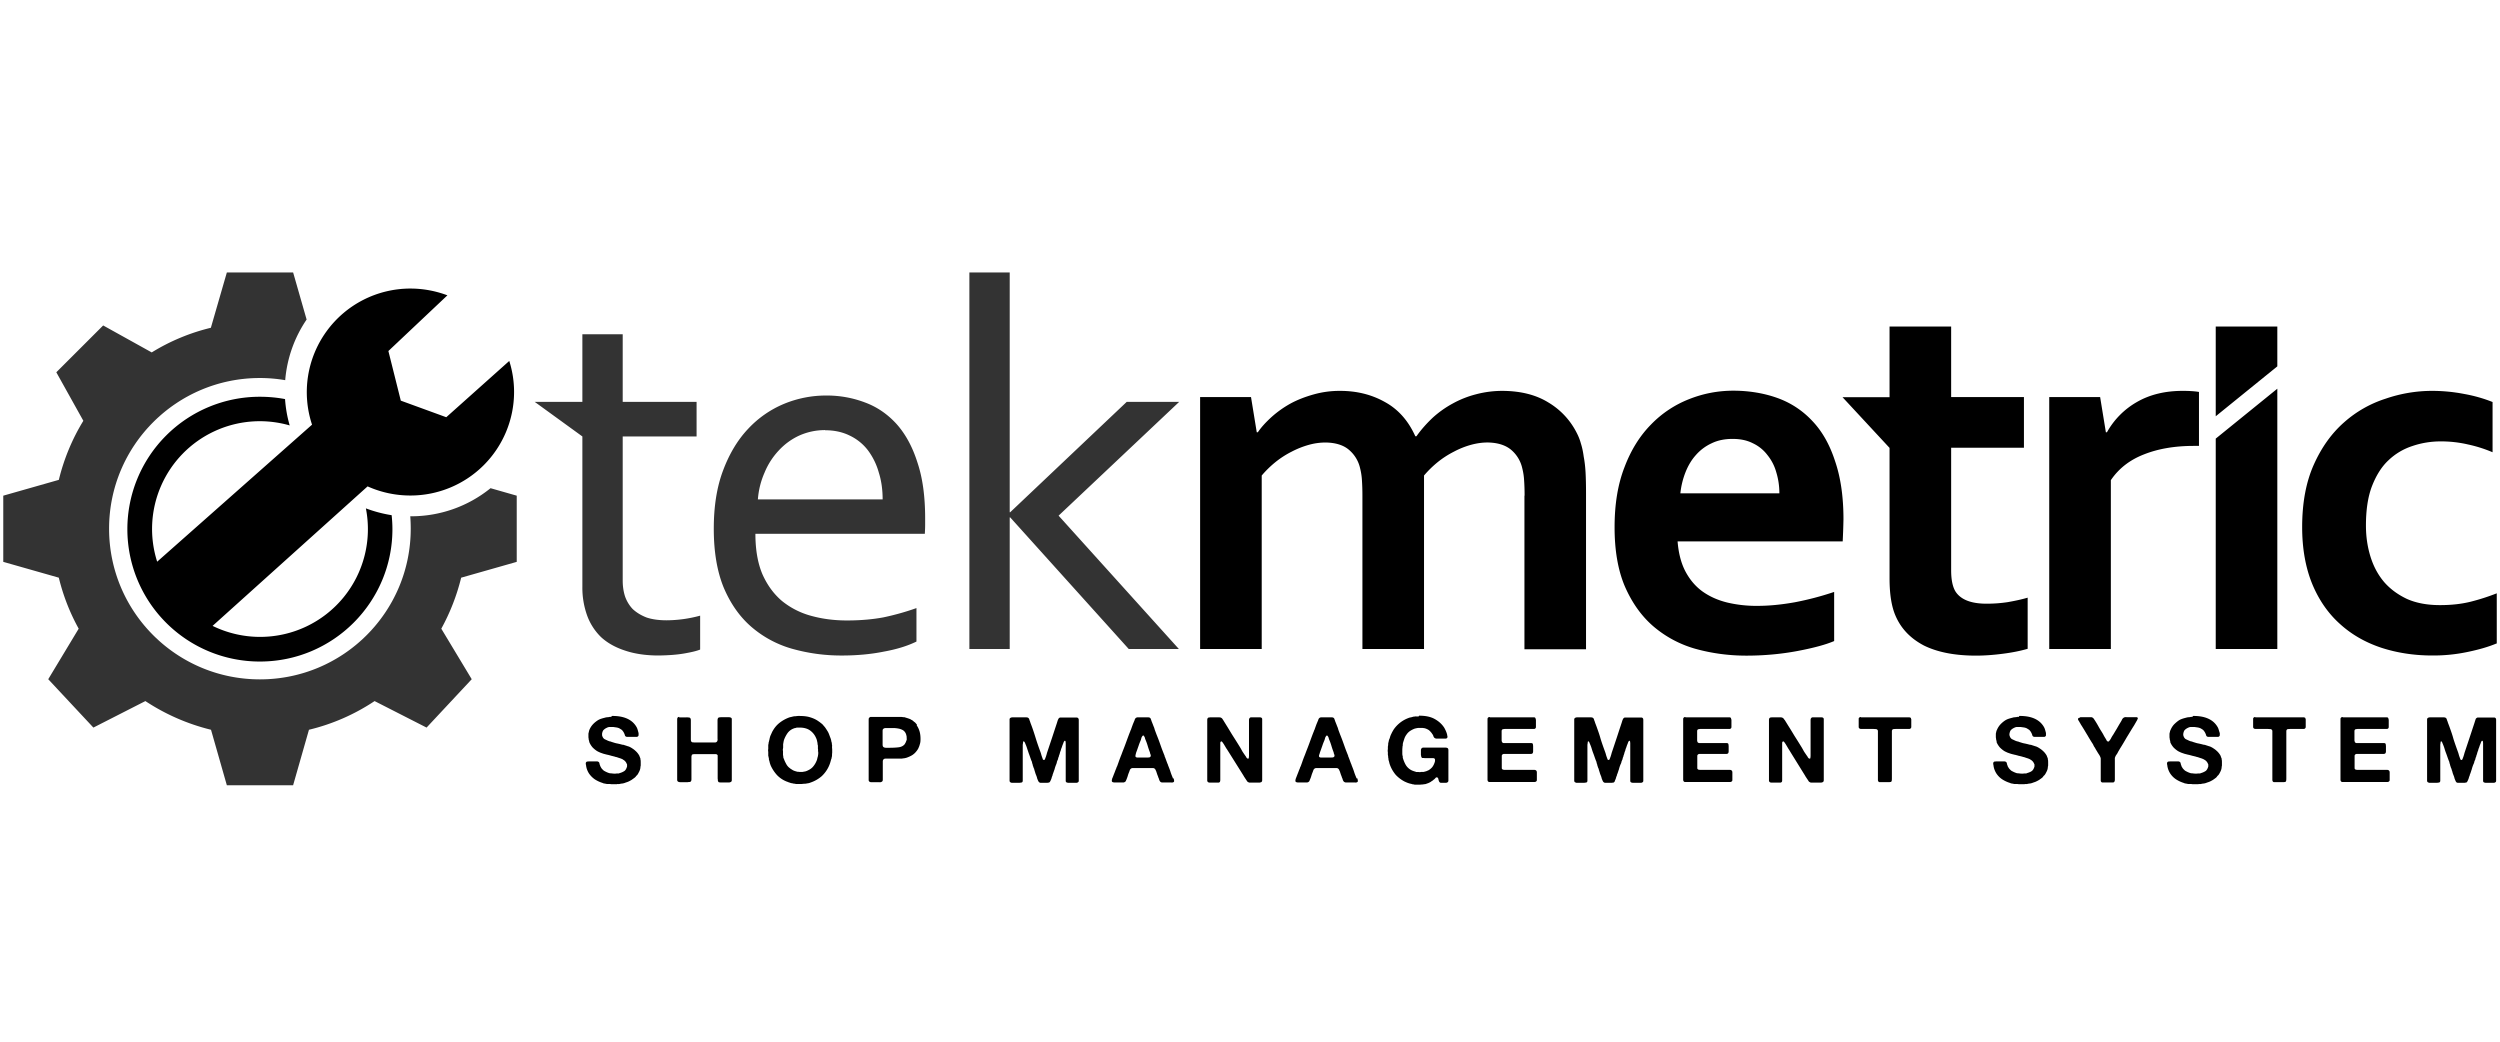 <svg width="156" height="65" fill="none" xmlns="http://www.w3.org/2000/svg"><path fill-rule="evenodd" clip-rule="evenodd" d="m30.617 30.465 1.627.465v4.13l-3.467.987a13.097 13.097 0 0 1-1.24 3.183l1.899 3.153-2.818 3.018-3.244-1.654a12.755 12.755 0 0 1-4.095 1.79L18.29 49h-4.135l-.988-3.463a13.068 13.068 0 0 1-4.095-1.79l-3.244 1.654-2.818-3.018 1.9-3.153a12.796 12.796 0 0 1-1.24-3.183L.204 35.06v-4.13l3.467-.987c.32-1.315.842-2.563 1.53-3.685L3.514 23.23l2.924-2.922 3.03 1.683a12.678 12.678 0 0 1 3.69-1.538L14.156 17h4.135l.842 2.94a7.865 7.865 0 0 0-1.336 3.783 9.386 9.386 0 0 0-1.578-.135c-5.2 0-9.412 4.208-9.412 9.402 0 5.195 4.212 9.403 9.412 9.403 5.2 0 9.411-4.208 9.411-9.403 0-.26-.01-.522-.029-.774h.049a7.871 7.871 0 0 0 4.957-1.75" fill="currentColor" fill-opacity=".8"/><path fill-rule="evenodd" clip-rule="evenodd" d="m27.925 18.422-3.69 3.482L25.01 25l2.837 1.035 3.931-3.512c.194.61.3 1.258.3 1.935a6.464 6.464 0 0 1-6.468 6.462 6.499 6.499 0 0 1-2.672-.57l-9.673 8.705c.89.435 1.897.687 2.963.687a6.724 6.724 0 0 0 6.603-8.02 8.203 8.203 0 0 0 1.608.426c.029.28.048.571.048.87 0 4.557-3.699 8.262-8.269 8.262a8.26 8.26 0 0 1-8.27-8.261 8.26 8.26 0 0 1 8.27-8.261c.532 0 1.065.048 1.569.145.038.56.135 1.112.29 1.644a6.724 6.724 0 0 0-8.27 8.503l9.664-8.551a6.464 6.464 0 0 1 6.139-8.493c.814 0 1.598.154 2.315.425" fill="currentColor"/><path d="M95.135 30.92c0-.34-.01-.649-.03-.939a3.951 3.951 0 0 0-.116-.764 2.11 2.11 0 0 0-.697-1.151c-.349-.29-.833-.445-1.462-.455-.34 0-.679.048-1.037.145a5.204 5.204 0 0 0-1.065.426 5.752 5.752 0 0 0-1.007.648c-.31.251-.6.532-.862.842v10.824h-3.844V30.92c0-.338-.01-.648-.029-.938a3.976 3.976 0 0 0-.116-.764 2.107 2.107 0 0 0-.697-1.151c-.339-.29-.823-.445-1.462-.455a3.92 3.92 0 0 0-1.036.145 5.513 5.513 0 0 0-1.075.426 5.723 5.723 0 0 0-1.007.648c-.31.251-.6.532-.862.842v10.824h-3.844v-15.72h3.176l.358 2.197h.068c.223-.33.513-.639.862-.958a6.53 6.53 0 0 1 1.172-.832c.445-.242.93-.426 1.442-.57a5.92 5.92 0 0 1 1.666-.223c1.036 0 1.965.232 2.788.696.833.455 1.463 1.17 1.898 2.138h.068c.3-.425.64-.803 1.007-1.151a6.361 6.361 0 0 1 1.25-.89 6.179 6.179 0 0 1 1.461-.58 6.382 6.382 0 0 1 1.685-.213c1.123.01 2.063.251 2.818.716a4.628 4.628 0 0 1 1.772 1.886c.107.203.204.435.271.687.078.242.135.513.174.812.058.3.097.639.117 1.006.019.368.028.794.028 1.268v9.75h-3.843V30.94l.01-.02Zm12.974-3.532c-.484 0-.92.087-1.297.27a2.923 2.923 0 0 0-.988.736c-.271.3-.484.658-.649 1.074a4.983 4.983 0 0 0-.32 1.315h6.178c0-.464-.067-.9-.194-1.315a2.94 2.94 0 0 0-.552-1.074 2.426 2.426 0 0 0-.91-.735c-.358-.184-.774-.271-1.268-.271Zm1.539 10.418c.746 0 1.521-.077 2.334-.222a18.58 18.58 0 0 0 2.469-.648v3.066c-.493.213-1.259.426-2.285.62-1.026.193-2.091.29-3.195.29-1.104 0-2.169-.146-3.176-.426a6.947 6.947 0 0 1-2.614-1.393c-.746-.639-1.337-1.47-1.783-2.486-.435-1.016-.648-2.254-.648-3.705s.203-2.68.62-3.754c.406-1.073.958-1.954 1.655-2.66a6.719 6.719 0 0 1 2.363-1.577c.9-.358 1.82-.532 2.779-.532.959 0 1.908.155 2.741.455a5.49 5.49 0 0 1 2.178 1.432c.62.648 1.094 1.49 1.424 2.515.348 1.016.522 2.225.522 3.618-.01.541-.029.996-.048 1.383h-10.303c.059.726.213 1.345.485 1.867.271.513.619.929 1.055 1.248.445.32.959.551 1.539.696a7.872 7.872 0 0 0 1.898.213m16.868 2.679c-.436.126-.949.233-1.56.31-.59.077-1.152.116-1.664.116-1.318 0-2.402-.213-3.245-.629-.832-.435-1.423-1.044-1.771-1.847-.252-.571-.378-1.355-.378-2.341v-8.146l-2.934-3.163h2.934v-4.41h3.844v4.4h4.542v3.164h-4.542v7.642c0 .61.097 1.054.281 1.344.329.494.968.745 1.926.745a8.63 8.63 0 0 0 1.318-.096c.445-.078.861-.165 1.249-.28v3.191Zm10.7-12.661h-.329c-1.181 0-2.218.174-3.118.532-.891.348-1.569.88-2.062 1.606v10.534h-3.845v-15.72h3.176l.358 2.197h.068a4.936 4.936 0 0 1 1.869-1.887c.804-.464 1.753-.696 2.866-.696.388 0 .726.02 1.007.067v3.377l.01-.01Zm1.036-.454 3.843-3.115v16.241h-3.843V27.37Zm17.506 12.788c-.483.203-1.084.377-1.781.522a10.31 10.31 0 0 1-2.217.223c-1.133 0-2.198-.165-3.176-.484-.988-.33-1.84-.813-2.576-1.48-.736-.658-1.316-1.49-1.733-2.496-.416-1.016-.63-2.206-.63-3.55 0-1.519.242-2.815.727-3.899.484-1.083 1.113-1.954 1.878-2.63a7.204 7.204 0 0 1 2.615-1.49 8.91 8.91 0 0 1 2.866-.484c.706 0 1.375.067 2.024.193.648.116 1.239.29 1.771.503v3.134a8.431 8.431 0 0 0-1.52-.483 7.434 7.434 0 0 0-1.714-.194c-.61 0-1.21.097-1.772.29a3.903 3.903 0 0 0-1.491.89c-.436.407-.775.958-1.036 1.635-.252.668-.368 1.48-.368 2.438 0 .697.097 1.345.291 1.964.193.61.474 1.122.842 1.557.378.435.852.784 1.423 1.055.582.26 1.269.387 2.063.387.706 0 1.336-.068 1.917-.213a13.37 13.37 0 0 0 1.627-.523v3.135h-.03Zm-17.506-19.784h3.843v2.486l-3.843 3.115v-5.6Z" fill="currentColor"/><path d="M43.68 40.536c-.213.087-.543.164-.988.241-.446.078-.968.116-1.588.126-.813 0-1.51-.106-2.111-.31-.59-.193-1.094-.473-1.491-.841a3.588 3.588 0 0 1-.872-1.364 5.143 5.143 0 0 1-.29-1.77v-9.384l-2.973-2.157h2.973V20.86h2.517v4.217h4.61v2.157h-4.61v8.997c0 .358.049.687.146.986.106.3.27.571.484.794.232.213.513.387.862.522.348.116.765.174 1.249.174a8.111 8.111 0 0 0 2.091-.29v2.109l-.01.01Zm9.178-1.819c.833 0 1.588-.067 2.266-.193a16 16 0 0 0 2.063-.58v2.089c-.552.27-1.23.483-2.043.629-.814.164-1.685.242-2.615.242a11.26 11.26 0 0 1-3.118-.426 6.673 6.673 0 0 1-2.527-1.364c-.726-.629-1.297-1.441-1.724-2.447-.416-1.016-.62-2.245-.62-3.667 0-1.422.194-2.621.582-3.647.387-1.035.91-1.905 1.559-2.592a6.445 6.445 0 0 1 2.236-1.558 6.851 6.851 0 0 1 2.644-.522 6.68 6.68 0 0 1 2.42.435c.756.28 1.414.736 1.966 1.345.552.619.988 1.412 1.298 2.39.329.976.484 2.137.484 3.501v.339c0 .087 0 .29-.02.619H47.137c0 .986.145 1.828.435 2.515.3.677.707 1.238 1.22 1.673a4.919 4.919 0 0 0 1.821.929c.697.194 1.443.29 2.237.29m-1.366-11.879c-.57 0-1.103.116-1.607.339-.484.222-.91.532-1.278.928a4.535 4.535 0 0 0-.89 1.384 5.065 5.065 0 0 0-.417 1.673h7.785c0-.61-.078-1.17-.242-1.683a4.195 4.195 0 0 0-.678-1.383 3.115 3.115 0 0 0-1.123-.91c-.446-.222-.959-.338-1.54-.338M60.489 17v23.497h2.517v-8.213h.03l7.397 8.213h3.128l-7.505-8.32 7.524-7.1h-3.273l-7.272 6.888h-.029V17H60.49Z" fill="currentColor" fill-opacity=".8"/><path d="M38.18 44.676c.736-.01 1.249.213 1.52.658a.7.7 0 0 1 .087.194c.02.067.039.135.058.212 0 .03.01.068 0 .107 0 .038 0 .067-.02.087a.21.21 0 0 1-.077.048h-.581s-.058 0-.087-.01c-.048-.019-.077-.048-.087-.096a.673.673 0 0 0-.048-.126.723.723 0 0 0-.068-.116c-.03-.039-.058-.077-.087-.097a3.686 3.686 0 0 0-.155-.096.751.751 0 0 0-.174-.049l-.204-.029h-.203a.401.401 0 0 0-.184.048.676.676 0 0 0-.203.136c-.049.048-.078.126-.097.232v.087c0 .03.01.058.019.078a.35.35 0 0 0 .126.174c.058.029.126.058.203.096.039.02.087.03.126.049.049 0 .087.02.136.038.106.03.203.068.31.087.106.02.222.049.329.078.02 0 .038.01.058.01.02 0 .039 0 .058.01.077.028.155.048.232.077.087.019.155.058.223.096.107.068.194.126.261.194.078.067.146.145.213.251.02.03.04.068.049.107.02.038.029.077.048.116v.049c.02.057.02.135.02.231v.165s-.02.077-.02.116c0 .039-.01.077-.02.116a.803.803 0 0 1-.077.184c-.029.058-.058.116-.096.164-.02.02-.03.039-.049.049-.02.01-.029.029-.038.048-.02.02-.04.048-.068.068-.02.019-.049.038-.078.058-.02.019-.038.029-.067.048-.02.02-.04.03-.068.049-.068.038-.136.077-.204.106-.067.029-.145.048-.213.077a.887.887 0 0 1-.164.039c-.058 0-.117.02-.175.029-.029 0-.058.01-.077 0-.02 0-.048 0-.068.01h-.358s-.058-.01-.087-.01h-.174l-.146-.029a.316.316 0 0 1-.135-.039 1.938 1.938 0 0 1-.494-.232 1.438 1.438 0 0 1-.358-.367 1.293 1.293 0 0 1-.146-.33.18.18 0 0 0-.019-.067c0-.02 0-.049-.01-.078 0-.029-.01-.067-.02-.106 0-.048 0-.077.02-.106.02-.03.049-.049.078-.049.038 0 .077-.01.126-.01h.455s.067 0 .097.02c.038.02.067.048.077.097 0 .038.02.087.039.135.01.048.038.087.058.126.02.039.048.077.077.106l.068.068c.02.02.049.039.068.048.087.049.184.097.31.136.029 0 .048.01.077.01.03 0 .058 0 .087.01h.03s.067.009.125.009c.058 0 .097 0 .126-.01h.116c.02 0 .04 0 .068-.02a1.03 1.03 0 0 0 .31-.135c.078-.058.126-.154.165-.28v-.087c0-.039 0-.058-.02-.078a.483.483 0 0 0-.193-.241c-.01 0-.03-.02-.058-.04a1.147 1.147 0 0 0-.194-.077c-.068-.019-.136-.048-.203-.067a.182.182 0 0 1-.078-.02c-.02 0-.048-.019-.077-.019-.059-.02-.126-.029-.184-.048-.059-.02-.117-.03-.175-.049-.019 0-.029-.01-.048-.01-.02 0-.03 0-.039-.009-.029 0-.058-.02-.087-.02-.02 0-.048-.019-.078-.019-.087-.029-.174-.058-.251-.087-.078-.039-.155-.067-.223-.116a1.586 1.586 0 0 1-.242-.203 1.228 1.228 0 0 1-.174-.261.348.348 0 0 1-.039-.107c0-.038-.02-.077-.03-.116 0-.038-.009-.087-.018-.145v-.232c.01-.039.019-.087.029-.116 0-.039.019-.077.029-.116.058-.136.126-.242.213-.339.087-.096.193-.183.31-.26a.991.991 0 0 1 .242-.107c.087-.03.184-.049.28-.078.04 0 .078-.01.107-.01a.469.469 0 0 0 .116-.019h.097m4.231.03h.455a.81.81 0 0 1 .165.01c.048 0 .087.029.107.087 0 .02.01.039.01.068v1.17c0 .077 0 .145.038.184.02.02.039.038.068.038a.26.26 0 0 1 .087.01h1.307a.16.16 0 0 0 .145-.077.246.246 0 0 0 .02-.155v-1.132c0-.077.01-.126.038-.164.01-.02.04-.03.068-.039.039 0 .078-.01.126-.01h.456c.067 0 .125.01.164.04.029.018.038.047.038.096v3.782c0 .049-.01.087-.038.107a.257.257 0 0 1-.165.048h-.455s-.077 0-.116-.01a.072.072 0 0 1-.068-.038.33.33 0 0 1-.029-.078c0-.038 0-.077-.01-.116v-1.451c-.029-.058-.077-.077-.145-.077h-1.346s-.058.019-.077.019c-.02 0-.039.02-.049.039 0 .019-.01.048-.02.087v1.413c0 .067-.009.115-.038.144-.01.02-.038.03-.077.039-.039 0-.078 0-.117.01h-.445c-.077 0-.126-.01-.165-.04-.029-.019-.048-.057-.048-.105V44.9s0-.078.02-.107a.12.12 0 0 1 .077-.058h.048m8.637 2.156s.01-.048.01-.077c0-.039 0-.068-.01-.087v-.184c0-.029-.01-.058-.02-.087 0-.03 0-.058-.01-.087 0-.02 0-.039-.009-.068-.01-.038-.02-.087-.029-.126a.68.68 0 0 0-.048-.125 1.096 1.096 0 0 0-.368-.465c-.155-.116-.378-.184-.659-.184h-.145c-.039 0-.087.02-.126.03-.038 0-.077.019-.106.029a.826.826 0 0 0-.378.29c-.087.126-.165.27-.223.435l-.029.126c0 .038-.01.077-.02.116v.222c0 .02-.009.059-.018.107a.3.3 0 0 0 .01.106v.252a.57.57 0 0 1 .019.126c0 .038.019.087.038.116.04.125.097.232.155.338a.727.727 0 0 0 .233.252c.02.019.038.038.058.048.02.01.048.02.068.039a.593.593 0 0 0 .135.067c.048.02.097.03.155.049.02 0 .039.01.049.01h.057c.02 0 .049.01.068.01h.165c.02 0 .029 0 .048-.01.04 0 .078-.01.117-.02.038 0 .077-.02.106-.029.165-.068.29-.145.387-.251a1.31 1.31 0 0 0 .242-.397c.02-.039.03-.087.04-.135.009-.049.028-.097.038-.146l.02-.135v-.155h-.02Zm.881-.232s.01.068.01.116v.194s-.01.077-.01.116c0 .038 0 .087-.01.126 0 .029-.01.048-.019.077 0 .029 0 .048-.02.077l-.057.203a1.966 1.966 0 0 1-.532.86 2.07 2.07 0 0 1-.718.408c-.038.019-.087.029-.125.038-.04 0-.088.02-.126.02-.02 0-.04.01-.068.01h-.058l-.184.019h-.32s-.058-.01-.087-.02c-.029 0-.058 0-.087-.01-.029 0-.058-.019-.087-.019-.03 0-.058-.01-.097-.02-.039-.018-.087-.028-.136-.047-.038-.02-.087-.03-.125-.049a1.672 1.672 0 0 1-.581-.396 2.31 2.31 0 0 1-.388-.59c-.02-.049-.038-.107-.058-.165a1.285 1.285 0 0 0-.048-.184c0-.02-.01-.029-.01-.048v-.048c0-.03-.01-.049-.02-.078a.282.282 0 0 0-.019-.087v-.242c0-.02-.01-.048-.01-.087 0-.038 0-.067.01-.087v-.222c0-.03 0-.049.01-.078 0-.02.01-.038.01-.058 0-.02 0-.048.01-.067.019-.068.029-.126.048-.194.01-.068.029-.126.048-.194.03-.067.058-.125.087-.193a1.23 1.23 0 0 1 .097-.184 1.66 1.66 0 0 1 .397-.454 2.21 2.21 0 0 1 .542-.31.724.724 0 0 1 .155-.048c.058-.01.117-.03.165-.039.02 0 .039-.01.048-.01h.059l.174-.019h.068c.27 0 .503.02.706.087.194.058.378.145.533.261.048.03.107.078.155.116a.598.598 0 0 1 .136.136c.019.02.038.038.058.067.019.02.038.04.048.058.039.059.087.126.126.194a.992.992 0 0 1 .106.203c.02.048.04.106.058.155.02.048.04.106.059.155l.029.116c0 .039.019.077.029.116 0 .029.01.058.01.077 0 .02 0 .049.01.068 0 .02.009.048 0 .077v.116-.019Zm4.657-.454s.01-.096 0-.154c0-.068 0-.116-.02-.165a.495.495 0 0 0-.086-.203.435.435 0 0 0-.155-.135.902.902 0 0 0-.213-.078 2.259 2.259 0 0 0-.271-.038h-.59s-.02 0-.04.01h-.029s-.058.038-.077.067c-.02.029-.02.077-.02.126v.832c0 .048.01.096.03.125.019.02.038.039.067.049.03.01.068.02.107.02h.242c.203 0 .387-.01.552-.03.164-.02.3-.087.387-.203.02-.039.039-.068.058-.106.02-.04.03-.088.049-.136m.639-.919c.087.126.145.261.184.406.038.145.058.33.048.532a.83.83 0 0 1-.039.233c-.019.067-.038.135-.067.193 0 .02-.02.03-.02.048 0 .01-.01.02-.02.04-.009.028-.028.047-.048.076a.299.299 0 0 1-.048.068 1.028 1.028 0 0 1-.28.261 1.841 1.841 0 0 1-.369.165 2.06 2.06 0 0 1-.135.029c-.049 0-.087.01-.136.02H55.27c-.058 0-.097.009-.126.038-.038.029-.058.077-.058.145v1.093c0 .049 0 .097-.02.126-.018.029-.048.048-.106.068-.029 0-.058.01-.087 0h-.542s-.068-.02-.087-.04a.123.123 0 0 1-.039-.086v-3.734c0-.068 0-.126.029-.155a.224.224 0 0 1 .087-.058h1.928s.038.01.057.01c.02 0 .049 0 .068.01h.048c.01 0 .03 0 .049.01l.184.057c.058.02.116.039.174.068.02.02.039.029.068.038.02.01.048.03.068.049.019.01.029.029.048.039.01.01.03.029.048.038l.04.03s.086.096.115.135m5.877-.456h.93c.068 0 .116.01.145.038a.14.14 0 0 1 .058.087c.01.03.02.068.039.107.02.058.039.126.068.193.02.058.048.126.068.184.087.242.164.484.242.736.077.25.164.493.251.735.03.077.058.154.078.232.02.077.048.154.077.232 0 .02.02.039.02.058 0 .02.02.039.038.048 0 0 .02 0 .02.01h.02c.028 0 .047-.029.067-.068a.47.47 0 0 1 .039-.106c.029-.087.058-.174.077-.261l.087-.261.233-.697.232-.706.058-.174c.02-.058.039-.126.058-.184.01-.03.02-.058.039-.087a.15.15 0 0 1 .058-.078c.02-.019.048-.029.087-.029h.978s.068 0 .087.02c.04.02.068.068.068.135v3.792c0 .039-.01.068-.039.087-.019.02-.048.03-.087.04h-.542s-.058-.01-.078-.02c-.019 0-.038-.02-.048-.039-.02-.02-.02-.039-.02-.077v-2.341c0-.03-.009-.058-.009-.087 0-.03-.01-.049-.039-.058h-.029s0 .01-.01.019c-.01.02-.028.038-.038.058 0 .02-.02.039-.02.058-.019.058-.048.116-.067.174-.02.058-.039.126-.068.184 0 .02-.02.048-.02.068 0 .019-.01.048-.019.067a.838.838 0 0 0-.048.145.85.85 0 0 1-.049.145c0 .01-.01.02-.01.04 0 .009 0 .018-.009.038a.465.465 0 0 0-.039.106c0 .039-.02.078-.038.116-.01.03-.03.068-.04.107 0 .038-.019.077-.028.116a1.991 1.991 0 0 0-.116.339c-.04.106-.078.222-.117.328 0 .01-.01.02-.01.039 0 .01 0 .02-.009.039a.563.563 0 0 0-.048.135.673.673 0 0 1-.049.126.286.286 0 0 1-.038.077c0 .02-.02.039-.04.058-.019.02-.038.03-.057.03-.02 0-.04 0-.068.01h-.436c-.029 0-.058-.01-.068-.02a.226.226 0 0 1-.067-.068c-.01-.029-.03-.058-.04-.087-.019-.048-.038-.087-.048-.136-.01-.048-.029-.096-.048-.145l-.02-.048s-.038-.097-.048-.145c-.02-.049-.029-.107-.048-.145 0-.01 0-.02-.01-.03v-.038a.36.36 0 0 1-.048-.106c-.01-.039-.03-.078-.04-.116 0 0 0-.02-.009-.03v-.028a.498.498 0 0 1-.038-.117.274.274 0 0 0-.04-.116c-.028-.077-.057-.154-.086-.241a6.463 6.463 0 0 0-.088-.242c-.028-.097-.067-.194-.096-.29a2.4 2.4 0 0 0-.107-.281.441.441 0 0 0-.068-.136s-.019-.01-.019-.019h-.029c-.02.01-.029.03-.029.058a.19.19 0 0 1-.01.078c0 .029-.01.058-.01.087v2.225s0 .058-.019.077c-.01.029-.038.039-.087.048-.029 0-.058.01-.087.01h-.504s-.067-.02-.087-.039a.122.122 0 0 1-.038-.087v-3.821c0-.029 0-.048.019-.068.02-.029.048-.048.097-.058h.038m8.589 2.477c.049-.02.068-.049.068-.097s-.02-.087-.039-.135c0-.02-.01-.03-.01-.039 0-.02 0-.029-.01-.048a4.781 4.781 0 0 1-.135-.397 3.286 3.286 0 0 0-.145-.397c0-.019-.02-.038-.02-.067 0-.03-.019-.058-.028-.078-.01-.029-.03-.048-.04-.067-.009-.02-.028-.03-.057-.03l-.02.02s-.019.01-.019.02a.358.358 0 0 0-.068.135.95.95 0 0 1-.048.154 3.32 3.32 0 0 0-.126.33c-.039.106-.077.222-.116.328a.495.495 0 0 0-.039.116.864.864 0 0 0-.029.117.197.197 0 0 0 0 .106c.02.029.049.039.087.048h.688s.077 0 .106-.01m1.482 1.297.019.058c.01.02.02.048.02.077 0 .02.01.049 0 .068 0 .02-.02.039-.04.048-.028.02-.077.03-.154.02h-.533c-.02 0-.048 0-.068-.01a.154.154 0 0 1-.087-.068.455.455 0 0 1-.048-.096.286.286 0 0 0-.039-.107c-.02-.058-.039-.126-.068-.184l-.058-.174a.207.207 0 0 0-.038-.087c0-.029-.02-.058-.03-.077a.256.256 0 0 0-.048-.058c-.02-.02-.058-.03-.087-.039h-1.22c-.078 0-.126 0-.174.039a.21.21 0 0 0-.068.087c-.01.038-.03.077-.039.116a1.74 1.74 0 0 0-.077.203 1.65 1.65 0 0 1-.068.203.586.586 0 0 1-.049.116c-.01.039-.029.078-.067.097-.02.02-.049.029-.087.039h-.552c-.068 0-.117-.01-.146-.03-.02-.009-.029-.028-.038-.048v-.067c0-.03.019-.049.019-.078 0-.02.01-.038.02-.058.038-.087.067-.174.106-.27.039-.088.068-.184.106-.271.01-.03.03-.059.04-.097 0-.03.018-.058.038-.087.029-.078.058-.165.087-.242.029-.087.058-.165.087-.242.03-.077.058-.155.087-.222l.087-.233a16.6 16.6 0 0 0 .242-.638c.078-.213.155-.426.243-.639 0-.019.01-.038.019-.048.01-.01.01-.029.02-.048.028-.078.057-.165.087-.242.029-.087.067-.165.096-.242a.67.67 0 0 0 .049-.126.218.218 0 0 1 .077-.106c.02-.01.039-.02.078-.03h.668s.077 0 .106.02a.15.15 0 0 1 .078.107c.019.038.029.087.048.135.03.068.049.126.078.193.019.059.048.126.077.194 0 .02.02.048.02.068 0 .019.019.048.019.067l.087.233c.029.077.058.145.087.222.078.194.145.387.213.58.068.194.145.387.223.58 0 .02.01.03.01.05 0 .009 0 .019.019.038.02.058.048.126.068.184.019.058.048.126.067.184.01.029.03.058.04.087 0 .029.019.058.028.087.049.125.097.241.136.367.038.126.087.242.135.358 0 .01.01.02.01.03 0 0 0 .019.01.028m2.304-3.811h.581s.078 0 .107.02a.207.207 0 0 1 .087.067l.058.087.203.329c.136.213.261.435.397.648.136.213.271.426.407.648.068.106.126.213.184.32.068.106.135.202.203.3.02.018.03.047.039.067.01.02.039.048.058.068 0 0 .02.019.029.019h.039c.029 0 .038-.03.038-.048 0-.02 0-.058.01-.087v-2.265c0-.048.01-.097.039-.126.02-.029.039-.039.077-.048h.552s.058 0 .078.01c.048.019.077.048.077.106v3.792s0 .077-.02.097c-.018.019-.028.038-.057.048-.02 0-.039.01-.078.02h-.62s-.058 0-.077-.02c-.039-.02-.077-.039-.097-.077-.02-.04-.048-.068-.068-.107-.038-.048-.067-.106-.106-.155-.029-.058-.068-.116-.097-.164l-.862-1.374c-.058-.087-.106-.174-.164-.251-.049-.087-.097-.165-.155-.261a1.847 1.847 0 0 0-.068-.097c-.02-.039-.058-.068-.097-.068-.029.03-.048.058-.048.097v2.302c0 .058-.01.107-.03.136-.019.019-.048.038-.077.038h-.542s-.058 0-.077-.01c-.049-.019-.078-.048-.088-.106v-3.782s0-.077.02-.106a.12.12 0 0 1 .077-.059h.049m7.727 2.478c.048-.02.068-.049.068-.097s-.02-.087-.04-.135c0-.02-.009-.03-.009-.039 0-.02 0-.029-.01-.048a4.781 4.781 0 0 1-.135-.397 3.285 3.285 0 0 0-.145-.397c0-.019-.02-.038-.02-.067 0-.03-.02-.058-.029-.078-.01-.029-.029-.048-.038-.067-.02-.02-.04-.03-.059-.03l-.019.02s-.02.01-.02.02a.357.357 0 0 0-.067.135.949.949 0 0 1-.049.154 3.321 3.321 0 0 0-.125.33c-.04.106-.078.222-.117.328a.55.55 0 0 0-.038.116c-.01.03-.02.068-.04.117a.197.197 0 0 0 0 .106c.02.029.05.039.088.048h.689s.077 0 .106-.01m1.491 1.297.02.058c.01.02.019.048.019.077 0 .02.01.049 0 .068 0 .02-.02.039-.039.048-.029.02-.077.03-.155.02H84c-.02 0-.049 0-.068-.01a.178.178 0 0 1-.097-.068.451.451 0 0 1-.048-.096.286.286 0 0 0-.039-.107c-.02-.058-.039-.126-.068-.184l-.058-.174a.196.196 0 0 0-.039-.087c0-.029-.019-.058-.029-.077-.01-.02-.029-.039-.048-.058-.02-.02-.058-.03-.087-.039h-1.22c-.078 0-.126 0-.175.039a.212.212 0 0 0-.067.087c-.01.038-.03.077-.04.116a1.757 1.757 0 0 0-.076.203c-.02.068-.04.136-.068.203-.02.039-.03.078-.049.116-.01.039-.029.078-.067.097-.02.02-.049.029-.088.039h-.552c-.067 0-.116-.01-.145-.03-.02-.009-.029-.028-.038-.048v-.067c0-.03.019-.049.019-.078 0-.02.02-.038.02-.058.038-.087.067-.174.106-.27.038-.088.068-.184.106-.271.01-.03.03-.059.039-.097 0-.03.02-.058.039-.087.029-.078.058-.165.087-.242a6.508 6.508 0 0 1 .174-.465c.03-.077.058-.154.087-.232a16.6 16.6 0 0 0 .242-.638c.078-.213.155-.426.243-.639 0-.019.01-.038.019-.048.01-.01.01-.029.02-.048.028-.078.057-.165.086-.242.03-.087.068-.165.097-.242a.67.67 0 0 0 .049-.126.218.218 0 0 1 .077-.106c.02-.01.039-.02.078-.03h.668s.077 0 .106.02a.15.15 0 0 1 .078.107c.019.038.029.087.048.135.029.068.048.126.078.193.019.059.048.126.077.194 0 .02.02.048.02.068 0 .019.019.048.019.067l.087.233c.029.077.058.145.087.222.077.194.145.387.213.58.068.194.145.387.223.58 0 .02.01.03.01.05 0 .009 0 .019.019.038.019.058.048.126.068.184.019.058.048.126.067.184.01.029.03.058.039.087 0 .029.02.058.029.087.049.125.097.241.136.367.038.126.087.242.135.358 0 .01.01.02.01.03 0 0 0 .019.01.028m3.901-3.915c.387 0 .706.058.968.203.262.145.465.329.61.56.068.127.135.262.174.426 0 .03.01.059.02.107 0 .039 0 .068-.02.087-.02.029-.048.039-.077.048h-.61s-.068-.02-.088-.038c-.038-.02-.057-.058-.077-.097a.415.415 0 0 0-.048-.116c-.04-.049-.067-.107-.107-.145a.893.893 0 0 0-.136-.136.919.919 0 0 0-.26-.116c-.02 0-.04-.01-.059-.01-.02 0-.038 0-.068-.01h-.222a.694.694 0 0 0-.165.02c-.029 0-.048.01-.077.02-.02 0-.049.01-.068.019a1.455 1.455 0 0 0-.271.145.852.852 0 0 0-.204.213.917.917 0 0 0-.126.232c-.028.087-.058.174-.087.27a.563.563 0 0 0-.019.127c0 .038 0 .087-.02.125v.078s-.009.048-.009.077v.271c0 .068.01.126.029.184v.078c.058.193.126.357.213.492a.883.883 0 0 0 .397.32c.039.01.068.029.107.038.038.01.077.02.116.04h.126c.019 0 .048.009.087.009.039 0 .068 0 .087-.01h.144c.02 0 .03 0 .048-.01.059-.01.107-.028.146-.038.048-.02.087-.039.136-.058a.937.937 0 0 0 .232-.194.949.949 0 0 0 .145-.28.35.35 0 0 0 .029-.145c0-.058 0-.097-.048-.117-.02-.019-.049-.019-.087-.019h-.474c-.029 0-.048 0-.078-.01h-.096c-.02 0-.03-.01-.039-.019a.155.155 0 0 1-.039-.068.343.343 0 0 0-.02-.096v-.32s.01-.048.02-.067c.02-.03.039-.058.068-.068.02 0 .039-.01.058-.01h1.375c.087 0 .136.02.164.049a.2.2 0 0 1 .03.116v1.886c0 .068-.03.107-.078.126a.196.196 0 0 1-.087.02h-.3c-.048 0-.097-.04-.117-.088a.59.59 0 0 1-.038-.116.201.201 0 0 0-.039-.106s-.02-.02-.028-.02a.046.046 0 0 0-.05-.01c-.028 0-.057.02-.076.05-.02.018-.04.047-.068.067a1.03 1.03 0 0 0-.107.087.863.863 0 0 0-.116.077 1.151 1.151 0 0 1-.155.078c-.058.019-.106.038-.165.058-.019 0-.038.01-.067.01-.02 0-.04 0-.058.009-.03 0-.068.01-.097.01-.03 0-.068 0-.107.01h-.339s-.058-.01-.087-.02c-.029 0-.058 0-.097-.02-.029 0-.058-.019-.077-.019a.183.183 0 0 1-.078-.019c-.116-.029-.213-.078-.3-.116a2.066 2.066 0 0 1-.552-.416 2.07 2.07 0 0 1-.358-.61c-.02-.057-.039-.106-.049-.164a1.459 1.459 0 0 0-.048-.164v-.049c0-.01 0-.029-.01-.048 0-.03-.01-.049-.01-.078 0-.029 0-.057-.009-.096 0-.02-.01-.03-.01-.049v-.154s-.01-.049-.01-.087c0-.04 0-.078.01-.097v-.136c0-.029 0-.048.01-.067 0-.04.01-.068.01-.107 0-.038 0-.068.01-.096.01-.04.019-.088.029-.117 0-.038.019-.087.038-.125a.947.947 0 0 0 .049-.155c.02-.048.038-.107.068-.155.019-.048.048-.106.077-.155.029-.048.058-.106.087-.145a1.935 1.935 0 0 1 .91-.697c.039-.019.087-.028.136-.038a.806.806 0 0 0 .145-.039c.02 0 .039-.01.058-.01.02 0 .039 0 .068-.009.029 0 .048-.01.077 0h.146m4.435.054h2.77c.038 0 .067.02.087.049 0 .01.009.029.009.038 0 .02 0 .03.02.049v.483c-.01.049-.03.078-.059.087-.02.02-.049.02-.087.02h-1.762c-.039 0-.078 0-.107.01a.151.151 0 0 0-.077.019c-.029.02-.039.048-.048.087v.609s.01.058.02.078c0 .02.018.038.037.048.02.02.05.03.078.03h1.705c.038 0 .057.009.077.018.02.01.028.03.038.068 0 .03.01.068.01.116v.31s0 .048-.01.068c0 .029-.019.058-.048.077a.184.184 0 0 1-.077.02h-1.685c-.039 0-.068.019-.088.028a.153.153 0 0 0-.048.078v.783c0 .039.029.058.048.078.01.01.03.019.04.019.019 0 .038 0 .057.01h1.888s.059 0 .078.019c.029.01.049.029.068.068 0 .019.01.038.01.067v.484a.1.1 0 0 1-.05.087c-.019.02-.057.03-.096.03h-2.827c-.039 0-.068-.03-.088-.059a.194.194 0 0 1-.018-.087v-3.773s0-.058.018-.077a.143.143 0 0 1 .088-.058h.039m5.364.021h.929c.067 0 .116.01.146.038a.15.15 0 0 1 .058.087c.01.03.019.068.038.107.02.058.039.126.068.193.02.058.048.126.068.184.087.242.174.484.242.736.077.25.164.493.252.735.028.077.058.154.077.232.019.077.048.154.078.232 0 .02.019.039.019.058 0 .02.019.039.038.048 0 0 .02 0 .02.01h.019c.029 0 .048-.029.068-.068a.508.508 0 0 1 .039-.106c.029-.087.058-.174.077-.261l.088-.261.232-.697c.077-.232.154-.474.232-.706l.058-.174c.02-.058.039-.126.058-.184.01-.03.02-.058.039-.087a.152.152 0 0 1 .058-.078c.019-.019.049-.029.087-.029h.979s.067 0 .087.02c.038.02.058.068.058.135v3.792c0 .039-.01.068-.04.087-.018.02-.048.03-.087.04h-.542s-.058-.01-.077-.02c-.02 0-.038-.02-.048-.039-.02-.02-.02-.039-.02-.077v-2.341c0-.03-.01-.058-.01-.087 0-.03-.009-.049-.039-.058h-.028s0 .01-.01.019c-.01.02-.029.038-.039.058 0 .02-.019.039-.019.058-.019.058-.049.116-.068.174-.02.058-.038.126-.068.184 0 .02-.019.048-.019.068 0 .019-.01.048-.02.067-.018.049-.038.097-.048.145a.88.88 0 0 1-.048.145c0 .01-.01.02-.01.04 0 .009 0 .018-.009.038a.416.416 0 0 0-.039.106c0 .039-.02.078-.039.116-.009.03-.029.068-.039.107a.267.267 0 0 1-.039.116 1.937 1.937 0 0 0-.115.339c-.04.106-.069.222-.117.328 0 .01-.01.02-.01.039 0 .01 0 .02-.009.039a.508.508 0 0 0-.048.135.728.728 0 0 1-.049.126c-.01.029-.02.048-.029.077 0 .02-.019.039-.039.058-.019.02-.039.03-.058.03-.019 0-.039 0-.068.01h-.436a.139.139 0 0 1-.067-.02.213.213 0 0 1-.068-.068c-.01-.029-.03-.058-.039-.087-.02-.048-.038-.087-.048-.136a.843.843 0 0 0-.049-.145l-.02-.048s-.037-.097-.047-.145c-.02-.049-.03-.107-.05-.145 0-.01 0-.02-.008-.03v-.038a.359.359 0 0 1-.049-.106c-.01-.039-.03-.078-.038-.116 0 0 0-.02-.01-.03v-.028a.559.559 0 0 1-.04-.117c0-.038-.019-.077-.037-.116a6.473 6.473 0 0 1-.088-.241 6.512 6.512 0 0 0-.087-.242c-.039-.097-.068-.194-.097-.29a2.399 2.399 0 0 0-.106-.281c-.02-.058-.04-.097-.059-.136 0 0-.018-.01-.018-.019h-.03c-.02.01-.03.03-.03.058 0 .03 0 .058-.009.078 0 .029-.01.058-.01.087v2.225s0 .058-.018.077c-.01.029-.04.039-.087.048-.03 0-.06.01-.088.01h-.503s-.058-.02-.088-.039a.122.122 0 0 1-.039-.087v-3.821c0-.029 0-.048.02-.068.02-.029.049-.048.097-.058h.039m6.769-.011h2.769c.039 0 .067.02.087.049 0 .01.009.029.009.038 0 .02 0 .03.02.049v.483c-.01.049-.029.078-.059.087-.018.02-.048.02-.087.02h-1.762c-.039 0-.077 0-.106.01-.039 0-.058.01-.078.019-.029.02-.039.048-.048.087v.609a.4.4 0 0 0 .019.078c0 .02.02.038.039.048a.11.11 0 0 0 .078.03h1.704c.039 0 .057.009.077.018.019.01.029.03.039.068 0 .03.01.068.01.116v.31s0 .048-.01.068c0 .029-.02.058-.049.077a.179.179 0 0 1-.077.02h-1.685c-.039 0-.068.019-.087.028-.019.02-.039.039-.049.078v.783c0 .039.02.058.049.078.01.01.029.019.038.019.02 0 .04 0 .059.01h1.888s.058 0 .077.019c.03.01.048.029.068.068 0 .019.01.038.01.067v.484c0 .039-.02.068-.048.087-.02.02-.059.03-.087.03h-2.828c-.039 0-.068-.03-.087-.059a.188.188 0 0 1-.02-.087v-3.773s0-.058.02-.077a.139.139 0 0 1 .087-.058h.038m5.355.021h.58s.078 0 .107.02a.195.195 0 0 1 .087.067c.02.029.039.058.068.087l.203.329c.136.213.271.435.398.648.135.213.271.426.406.648.068.106.126.213.184.32.068.106.136.202.203.3.02.018.03.047.04.067.009.02.038.048.057.068 0 0 .02.019.03.019h.038c.029 0 .039-.03.039-.048 0-.02 0-.058.01-.087v-2.265c0-.048.01-.097.038-.126.02-.029.039-.039.077-.048h.552s.059 0 .079.01c.048.019.077.048.077.106v3.792s0 .077-.02.097a.276.276 0 0 1-.057.048c-.02 0-.04.01-.079.02h-.619s-.058 0-.078-.02c-.039-.02-.077-.039-.096-.077-.02-.04-.048-.068-.068-.107-.039-.048-.068-.106-.107-.155-.029-.058-.067-.116-.097-.164l-.851-1.374c-.049-.087-.107-.174-.156-.251-.048-.087-.097-.165-.154-.261a2.11 2.11 0 0 0-.068-.097c-.019-.039-.059-.068-.097-.068-.029.03-.049.058-.049.097v2.302c0 .058 0 .107-.028.136-.02.019-.049.038-.078.038h-.551s-.059 0-.079-.01a.127.127 0 0 1-.087-.106v-3.782s0-.077.02-.106a.12.12 0 0 1 .077-.059h.049m5.568-.01h3.012c.048 0 .087.01.115.03.01 0 .02.019.02.038 0 .02.009.029.019.048v.503c-.019.068-.058.097-.116.107h-.784c-.078 0-.145 0-.204.01-.058 0-.087.038-.106.106v2.941c0 .058 0 .116-.009.164 0 .039-.03.078-.069.087-.028 0-.058.01-.087.01h-.6c-.039 0-.059-.02-.077-.039a.2.2 0 0 1-.03-.116v-3.047c-.019-.068-.057-.097-.116-.107-.058 0-.125-.01-.203-.01h-.678c-.048 0-.087 0-.116-.009-.029-.01-.048-.029-.068-.048a.147.147 0 0 1-.019-.078v-.503c0-.038.029-.067.058-.087.009 0 .029-.019.058-.019h.029l-.029.02Zm9.905-.085c.736-.01 1.249.213 1.52.658a.74.74 0 0 1 .087.194c.02.067.039.135.058.212v.107c0 .038 0 .067-.019.087a.211.211 0 0 1-.078.048h-.581s-.067 0-.087-.01c-.049-.019-.077-.048-.087-.096a.656.656 0 0 0-.049-.126.692.692 0 0 0-.067-.116c-.03-.039-.058-.077-.087-.097a3.414 3.414 0 0 0-.155-.096.767.767 0 0 0-.174-.049l-.204-.029h-.203a.397.397 0 0 0-.184.048.69.69 0 0 0-.204.136c-.048.048-.077.126-.097.232 0 .03-.01.058 0 .087 0 .03.01.058.02.078a.337.337 0 0 0 .126.174c.058.029.125.058.204.096.038.02.087.03.125.049.049 0 .097.02.136.038.106.03.203.068.309.087.107.02.223.049.33.078.019 0 .038.01.058.01.019 0 .039 0 .058.01.077.028.155.048.232.077.088.019.155.058.223.096.106.068.193.126.261.194.078.067.146.145.213.251a.35.35 0 0 1 .049.107c.019.038.029.077.048.116v.049c.02.057.02.135.02.231v.165s-.02.077-.02.116c0 .039-.01.077-.019.116a.795.795 0 0 1-.078.184c-.029.058-.057.116-.097.164-.019.02-.029.039-.048.049-.019.01-.029.029-.039.048-.019.02-.038.048-.057.068a.595.595 0 0 1-.078.058c-.019.019-.039.029-.068.048-.019.02-.038.03-.068.049a1.954 1.954 0 0 1-.203.106c-.068.029-.145.048-.213.077a.83.83 0 0 1-.164.039c-.059 0-.117.02-.175.029-.029 0-.058.01-.078 0-.018 0-.048 0-.067.01h-.368s-.058-.01-.087-.01h-.175l-.144-.029a.317.317 0 0 1-.136-.039 1.936 1.936 0 0 1-.494-.232 1.29 1.29 0 0 1-.359-.367 1.307 1.307 0 0 1-.145-.33.188.188 0 0 0-.019-.067c0-.02 0-.049-.01-.078 0-.029-.01-.067-.019-.106 0-.048 0-.077.019-.106.019-.03.049-.049.078-.049.038 0 .077-.01.125-.01h.456s.067 0 .096.02c.04.02.068.048.078.097a.4.4 0 0 0 .039.135c.01.048.028.087.058.126a.445.445 0 0 0 .077.106l.068.068c.019.02.048.039.068.048.087.049.184.097.309.136.03 0 .049.01.079.01.028 0 .057 0 .087.01h.028s.068.009.126.009c.058 0 .097 0 .126-.01h.116c.02 0 .039 0 .068-.02.126-.038.233-.077.31-.135.077-.058.126-.154.164-.28v-.087c0-.039 0-.058-.019-.078a.479.479 0 0 0-.193-.241c-.01 0-.029-.02-.059-.04a1.105 1.105 0 0 0-.194-.077c-.067-.019-.135-.048-.202-.067-.03 0-.049-.01-.078-.02-.019 0-.048-.019-.078-.019-.058-.02-.125-.029-.194-.048-.057-.02-.115-.03-.174-.049-.018 0-.038-.01-.048-.01-.01 0-.029 0-.039-.009-.028 0-.058-.02-.087-.02-.02 0-.048-.019-.077-.019-.087-.029-.175-.058-.252-.087-.077-.039-.155-.067-.223-.116a1.616 1.616 0 0 1-.242-.203 1.238 1.238 0 0 1-.174-.261.19.19 0 0 1-.029-.107c0-.038-.02-.077-.029-.116 0-.038-.01-.087-.019-.145v-.232c.009-.039.019-.087.028-.116 0-.039.02-.077.039-.116.058-.136.126-.242.214-.339a1.63 1.63 0 0 1 .309-.26.998.998 0 0 1 .243-.107c.087-.03.184-.049.28-.078.039 0 .078-.01.106-.01a.476.476 0 0 0 .117-.019h.097m3.824.019h.649c.048 0 .087 0 .116.02a.274.274 0 0 1 .107.105 5.59 5.59 0 0 1 .271.445c.058.107.116.204.184.31.049.077.097.155.136.232.038.078.087.155.135.232.019.03.039.068.058.107a.122.122 0 0 0 .088.068c.028 0 .048 0 .067-.03a.847.847 0 0 0 .145-.223c.029-.047.059-.105.097-.154.077-.126.155-.261.233-.387.077-.135.154-.27.232-.396.029-.049.067-.107.097-.175a.284.284 0 0 1 .126-.135.252.252 0 0 1 .155-.02h.6c.039 0 .058 0 .077.02.029.02.039.048.019.087-.019.039-.029.068-.038.087-.049.078-.087.155-.136.232-.038.078-.087.146-.135.223-.126.203-.252.416-.378.619-.116.203-.242.416-.368.619-.039.058-.077.126-.116.194-.038.058-.068.125-.107.193-.028.039-.058.087-.087.126a1.291 1.291 0 0 0-.058.145v1.345c0 .086-.019.135-.058.164-.019.02-.058.02-.096.02h-.621c-.038 0-.058-.02-.077-.04a.107.107 0 0 1-.029-.077v-1.354s0-.048-.009-.068a.736.736 0 0 0-.069-.155c-.028-.048-.058-.087-.087-.135-.038-.058-.067-.116-.106-.174-.039-.058-.068-.126-.106-.184a.567.567 0 0 1-.078-.135.605.605 0 0 0-.078-.136c-.096-.155-.193-.31-.28-.464-.097-.155-.184-.31-.281-.464-.049-.078-.087-.146-.136-.213-.038-.078-.087-.145-.125-.223a.371.371 0 0 1-.049-.077c-.02-.039-.02-.068 0-.097 0-.01.02-.02.029-.029.01 0 .029-.01.048-.02h.039m7.04-.105c.736-.01 1.249.213 1.52.658.04.058.068.126.088.194.019.067.039.135.067.212 0 .03.01.068 0 .107 0 .038 0 .067-.019.087a.207.207 0 0 1-.077.048h-.581s-.068 0-.087-.01c-.049-.019-.078-.048-.087-.096a.729.729 0 0 0-.049-.126.704.704 0 0 0-.068-.116.446.446 0 0 0-.087-.097c-.048-.038-.107-.068-.155-.096a.753.753 0 0 0-.174-.049l-.203-.029h-.204a.403.403 0 0 0-.184.048.69.69 0 0 0-.204.136c-.048.048-.077.126-.096.232 0 .03-.009.058 0 .087 0 .03.009.058.019.078a.348.348 0 0 0 .126.174c.058.029.127.058.204.096.038.02.087.03.125.049.049 0 .097.02.136.038.107.03.204.068.31.087.106.02.223.049.329.078.02 0 .039.01.058.01.02 0 .039 0 .059.01.077.028.154.048.232.077.087.019.154.058.222.096.107.068.194.126.262.194.078.067.145.145.213.251a.375.375 0 0 1 .049.107.518.518 0 0 0 .048.116v.049c.019.057.019.135.019.231v.165s-.019.077-.019.116c0 .039-.01.077-.02.116a.795.795 0 0 1-.077.184.9.9 0 0 1-.097.164c-.019.02-.029.039-.048.049-.02.01-.03.029-.039.048-.019.02-.039.048-.058.068-.02.019-.049.038-.077.058-.02.019-.04.029-.068.048-.02.02-.039.03-.068.049-.068.038-.136.077-.203.106-.069.029-.146.048-.213.077a.841.841 0 0 1-.165.039c-.059 0-.116.02-.174.029-.029 0-.059.01-.078 0-.019 0-.048 0-.068.01h-.368s-.058-.01-.087-.01h-.174l-.145-.029a.317.317 0 0 1-.136-.039 1.913 1.913 0 0 1-.493-.232 1.29 1.29 0 0 1-.359-.367 1.307 1.307 0 0 1-.145-.33.172.172 0 0 0-.02-.067c0-.02 0-.049-.009-.078 0-.029-.01-.067-.019-.106 0-.048 0-.077.019-.106.019-.03.048-.049.077-.049.039 0 .078-.01.126-.01h.455s.068 0 .097.02c.039.02.067.048.077.097 0 .038.02.087.039.135.01.048.03.087.058.126.02.039.049.077.077.106l.069.068a.27.27 0 0 0 .067.048c.087.049.184.097.311.136.028 0 .048.01.077.01a.27.27 0 0 1 .087.01h.028s.069.009.127.009c.057 0 .097 0 .126-.01h.115c.02 0 .049 0 .069-.02a1.03 1.03 0 0 0 .309-.135c.078-.058.126-.154.165-.28v-.087c0-.039 0-.058-.019-.078a.486.486 0 0 0-.194-.241c-.01 0-.029-.02-.068-.04a1.16 1.16 0 0 0-.193-.077c-.069-.019-.136-.048-.204-.067-.029 0-.049-.01-.077-.02-.02 0-.049-.019-.077-.019-.059-.02-.127-.029-.194-.048-.059-.02-.117-.03-.174-.049-.02 0-.039-.01-.049-.01-.01 0-.03 0-.038-.009-.03 0-.059-.02-.088-.02-.019 0-.048-.019-.078-.019-.087-.029-.174-.058-.251-.087-.078-.039-.155-.067-.223-.116a1.567 1.567 0 0 1-.242-.203 1.2 1.2 0 0 1-.174-.261.19.19 0 0 1-.029-.107c0-.038-.019-.077-.029-.116 0-.038-.01-.087-.02-.145v-.232c.01-.039.02-.087.03-.116 0-.039.019-.077.038-.116.058-.136.126-.242.213-.339.097-.096.194-.183.31-.26.078-.05.155-.078.242-.107.087-.03.184-.049.281-.078.038 0 .077-.01.107-.01a.46.46 0 0 0 .115-.019h.097m3.901.027h3.012a.2.2 0 0 1 .116.03c.01 0 .02.019.02.038 0 .02.01.029.019.048v.503c-.019.068-.058.097-.116.107h-.785c-.077 0-.145 0-.202.01-.059 0-.088.038-.107.106v2.941c0 .058 0 .116-.01.164a.093.093 0 0 1-.067.087c-.03 0-.059.01-.088.01h-.6c-.039 0-.058-.02-.078-.039a.209.209 0 0 1-.029-.116v-3.047c-.019-.068-.058-.097-.116-.107-.058 0-.126-.01-.203-.01h-.678c-.048 0-.088 0-.116-.009a.172.172 0 0 1-.068-.048c-.009-.02-.019-.039-.019-.078v-.503c0-.038.028-.067.058-.087.009 0 .029-.019.057-.019h.03l-.03.02Zm5.462 0h2.77c.038 0 .067.02.087.049 0 .01.009.029.009.038 0 .02 0 .03.019.049v.483c-.01.049-.028.078-.058.087-.019.02-.049.02-.087.02h-1.762c-.039 0-.078 0-.106.01a.15.15 0 0 0-.078.019c-.029.02-.039.048-.048.087v.609s.019.058.019.078c0 .02.019.038.038.048.02.02.049.03.078.03h1.705c.038 0 .057.009.077.018.019.01.028.03.038.068 0 .03.01.068.01.116v.31s0 .048-.01.068c0 .029-.019.058-.048.077a.183.183 0 0 1-.077.02h-1.686c-.038 0-.067.019-.087.028a.157.157 0 0 0-.048.078v.783c0 .039.02.058.048.078.01.01.03.019.039.019.02 0 .039 0 .058.01h1.888s.059 0 .078.019c.029.01.048.029.068.068 0 .019.01.038.01.067v.484c0 .039-.02.068-.049.087a.136.136 0 0 1-.087.03h-2.828c-.038 0-.067-.03-.087-.059a.19.19 0 0 1-.019-.087v-3.773s0-.058.019-.077a.144.144 0 0 1 .087-.058h.039m5.356.021h.929c.068 0 .116.01.146.038.028.02.048.049.057.087.01.03.02.068.039.107.019.058.039.126.068.193.02.058.048.126.068.184.087.242.174.484.241.736.079.25.166.493.253.735.028.077.058.154.077.232.02.077.048.154.077.232 0 .02.02.039.02.058 0 .02.02.039.038.048 0 0 .02 0 .02.01h.019c.03 0 .048-.029.068-.068a.457.457 0 0 1 .039-.106c.028-.087.058-.174.077-.261l.087-.261.232-.697c.078-.232.156-.474.233-.706l.058-.174c.02-.058.039-.126.058-.184l.029-.087a.133.133 0 0 1 .068-.078c.019-.019.049-.029.087-.029h.979s.067 0 .087.02c.038.02.057.068.057.135v3.792c0 .039-.009.068-.038.087-.019.02-.049.03-.088.04h-.542s-.058-.01-.077-.02c-.019 0-.039-.02-.048-.039-.02-.02-.02-.039-.02-.077v-2.341c0-.03-.01-.058-.01-.087 0-.03-.009-.049-.038-.058h-.029s0 .01-.01.019a.197.197 0 0 0-.039.058c0 .02-.019.039-.019.058-.019.058-.049.116-.068.174-.019.058-.038.126-.068.184 0 .02-.019.048-.019.068 0 .019-.01.048-.019.067a.824.824 0 0 0-.049.145.88.88 0 0 1-.048.145c0 .01-.01.02-.01.04 0 .009 0 .018-.009.038a.462.462 0 0 0-.04.106.265.265 0 0 1-.038.116c-.01.03-.029.068-.039.107 0 .038-.019.077-.038.116a2.029 2.029 0 0 0-.117.339c-.039.106-.067.222-.116.328 0 .01-.01.02-.01.039 0 .01 0 .02-.01.039a.64.64 0 0 0-.048.135.65.65 0 0 1-.048.126.256.256 0 0 1-.039.077c0 .02-.019.039-.039.058-.019.02-.038.03-.058.03-.019 0-.039 0-.067.01h-.437a.139.139 0 0 1-.067-.02.132.132 0 0 1-.058-.068c-.01-.029-.029-.058-.039-.087-.02-.048-.038-.087-.048-.136a.827.827 0 0 0-.049-.145l-.019-.048s-.039-.097-.048-.145a.733.733 0 0 0-.048-.145c0-.01 0-.02-.01-.03v-.038a.351.351 0 0 1-.049-.106c-.01-.039-.029-.078-.038-.116 0 0 0-.02-.01-.03v-.028c-.02-.04-.029-.078-.039-.117 0-.038-.02-.077-.038-.116a5.187 5.187 0 0 1-.088-.241 6.512 6.512 0 0 0-.087-.242 3.303 3.303 0 0 1-.097-.29 2.531 2.531 0 0 0-.106-.281.939.939 0 0 0-.059-.136s-.019-.01-.019-.019h-.029c-.019.01-.029.03-.029.058 0 .03 0 .058-.01.078 0 .029-.009.058-.009.087v2.225s0 .058-.019.077c-.01.029-.04.039-.088.048-.029 0-.058.01-.087.01h-.504s-.057-.02-.087-.039a.123.123 0 0 1-.038-.087v-3.821c0-.029 0-.048.019-.068.019-.029.049-.048.097-.058h.039" fill="currentColor"/></svg>